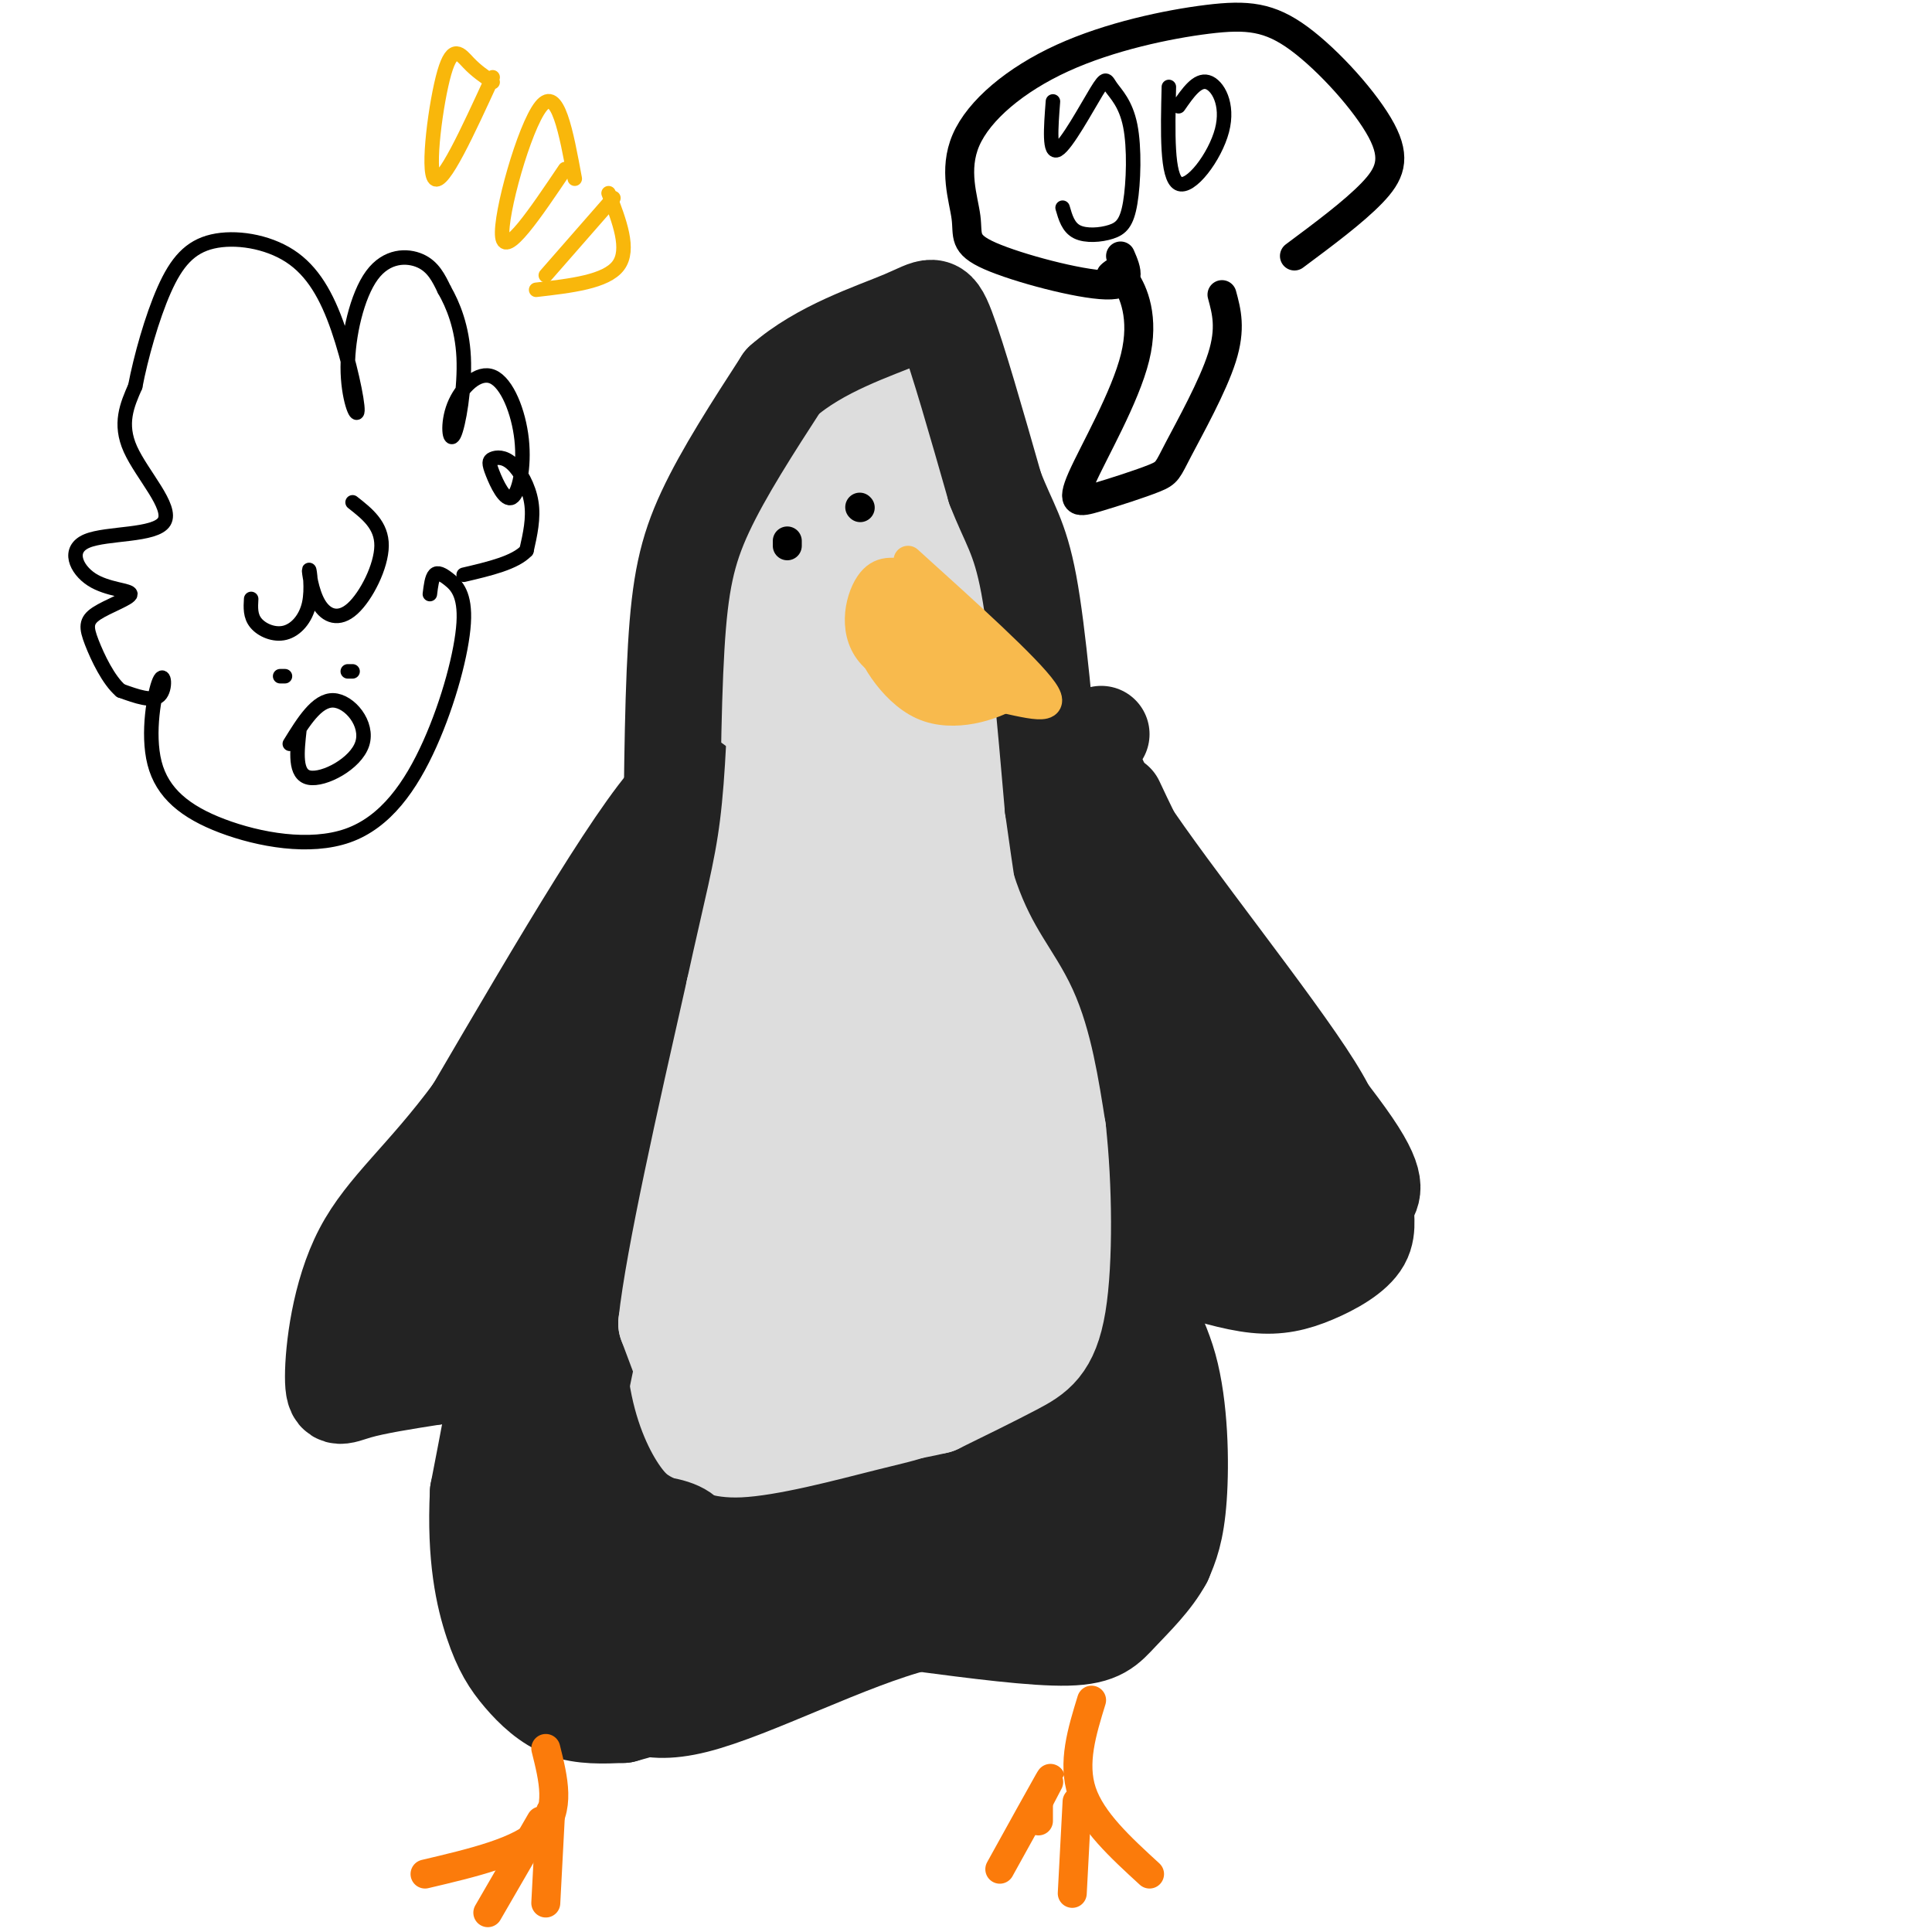 <svg viewBox='0 0 400 400' version='1.1' xmlns='http://www.w3.org/2000/svg' xmlns:xlink='http://www.w3.org/1999/xlink'><g fill='none' stroke='#DDDDDD' stroke-width='28' stroke-linecap='round' stroke-linejoin='round'><path d='M200,106c0.421,24.191 0.843,48.382 0,65c-0.843,16.618 -2.949,25.664 -6,32c-3.051,6.336 -7.047,9.961 -10,10c-2.953,0.039 -4.862,-3.510 -6,-6c-1.138,-2.490 -1.506,-3.922 -2,-13c-0.494,-9.078 -1.115,-25.801 1,-46c2.115,-20.199 6.967,-43.872 11,-50c4.033,-6.128 7.247,5.290 10,20c2.753,14.710 5.046,32.713 5,50c-0.046,17.287 -2.431,33.859 -5,43c-2.569,9.141 -5.321,10.850 -9,11c-3.679,0.150 -8.285,-1.259 -11,-3c-2.715,-1.741 -3.539,-3.815 -5,-14c-1.461,-10.185 -3.560,-28.481 -4,-44c-0.440,-15.519 0.780,-28.259 2,-41'/><path d='M171,120c1.324,-12.439 3.635,-23.035 6,-29c2.365,-5.965 4.784,-7.298 9,-6c4.216,1.298 10.228,5.225 14,27c3.772,21.775 5.302,61.396 5,82c-0.302,20.604 -2.436,22.192 -5,25c-2.564,2.808 -5.556,6.837 -8,9c-2.444,2.163 -4.339,2.462 -7,2c-2.661,-0.462 -6.090,-1.685 -10,-4c-3.910,-2.315 -8.303,-5.724 -12,-19c-3.697,-13.276 -6.700,-36.421 -8,-50c-1.300,-13.579 -0.898,-17.592 0,-25c0.898,-7.408 2.292,-18.213 7,-27c4.708,-8.787 12.729,-15.558 18,-18c5.271,-2.442 7.792,-0.555 10,5c2.208,5.555 4.104,14.777 6,24'/><path d='M196,116c3.806,16.895 10.321,47.131 13,68c2.679,20.869 1.523,32.370 4,48c2.477,15.630 8.587,35.391 11,47c2.413,11.609 1.128,15.068 0,19c-1.128,3.932 -2.098,8.338 -6,14c-3.902,5.662 -10.737,12.579 -18,15c-7.263,2.421 -14.956,0.344 -20,-1c-5.044,-1.344 -7.441,-1.955 -7,-12c0.441,-10.045 3.721,-29.522 7,-49'/><path d='M180,265c1.800,-17.187 2.800,-35.656 4,-43c1.200,-7.344 2.598,-3.563 4,3c1.402,6.563 2.806,15.908 4,24c1.194,8.092 2.178,14.932 2,23c-0.178,8.068 -1.519,17.364 -3,19c-1.481,1.636 -3.102,-4.390 -3,-13c0.102,-8.610 1.927,-19.805 4,-27c2.073,-7.195 4.393,-10.389 6,-12c1.607,-1.611 2.503,-1.637 4,4c1.497,5.637 3.597,16.939 4,29c0.403,12.061 -0.892,24.882 -2,30c-1.108,5.118 -2.029,2.532 -3,-1c-0.971,-3.532 -1.992,-8.009 -2,-23c-0.008,-14.991 0.996,-40.495 2,-66'/><path d='M201,212c0.689,-15.540 1.410,-21.390 2,-18c0.590,3.390 1.049,16.020 6,31c4.951,14.980 14.393,32.310 20,48c5.607,15.690 7.379,29.742 7,38c-0.379,8.258 -2.910,10.723 -6,13c-3.090,2.277 -6.740,4.365 -13,2c-6.260,-2.365 -15.130,-9.182 -24,-16'/><path d='M193,310c-6.946,-3.627 -12.311,-4.694 -15,-6c-2.689,-1.306 -2.702,-2.850 -1,-4c1.702,-1.150 5.119,-1.905 7,-3c1.881,-1.095 2.226,-2.531 3,-7c0.774,-4.469 1.978,-11.973 -1,-27c-2.978,-15.027 -10.136,-37.579 -15,-50c-4.864,-12.421 -7.432,-14.710 -10,-17'/><path d='M161,196c-3.635,1.097 -7.721,12.341 -13,25c-5.279,12.659 -11.749,26.734 -15,45c-3.251,18.266 -3.283,40.721 -2,52c1.283,11.279 3.882,11.380 7,11c3.118,-0.380 6.755,-1.240 9,-2c2.245,-0.760 3.096,-1.420 7,-8c3.904,-6.580 10.859,-19.079 15,-32c4.141,-12.921 5.469,-26.263 6,-31c0.531,-4.737 0.266,-0.868 0,3'/><path d='M175,259c-0.795,7.169 -2.783,23.590 -6,34c-3.217,10.410 -7.663,14.809 -11,19c-3.337,4.191 -5.564,8.174 -3,-8c2.564,-16.174 9.921,-52.506 11,-57c1.079,-4.494 -4.119,22.848 -8,37c-3.881,14.152 -6.446,15.112 -9,18c-2.554,2.888 -5.097,7.702 -1,-9c4.097,-16.702 14.834,-54.920 14,-52c-0.834,2.920 -13.238,46.977 -17,59c-3.762,12.023 1.119,-7.989 6,-28'/><path d='M151,272c1.837,-10.077 3.429,-21.269 8,-38c4.571,-16.731 12.122,-39.000 14,-21c1.878,18.000 -1.917,76.271 -4,101c-2.083,24.729 -2.455,15.917 -4,15c-1.545,-0.917 -4.262,6.061 -7,10c-2.738,3.939 -5.497,4.840 -11,4c-5.503,-0.840 -13.752,-3.420 -22,-6'/><path d='M125,337c-4.396,-3.684 -4.384,-9.895 -6,-18c-1.616,-8.105 -4.858,-18.105 0,-32c4.858,-13.895 17.817,-31.684 25,-55c7.183,-23.316 8.592,-52.158 10,-81'/></g>
<g fill='none' stroke='#232323' stroke-width='20' stroke-linecap='round' stroke-linejoin='round'><path d='M139,186c0.111,-19.444 0.222,-38.889 1,-52c0.778,-13.111 2.222,-19.889 6,-28c3.778,-8.111 9.889,-17.556 16,-27'/><path d='M162,79c7.714,-6.845 19.000,-10.458 25,-13c6.000,-2.542 6.714,-4.012 9,2c2.286,6.012 6.143,19.506 10,33'/><path d='M206,101c2.889,7.533 5.111,9.867 7,20c1.889,10.133 3.444,28.067 5,46'/><path d='M218,167c3.000,21.667 8.000,52.833 13,84'/><path d='M231,251c4.345,18.786 8.708,23.750 11,32c2.292,8.250 2.512,19.786 2,27c-0.512,7.214 -1.756,10.107 -3,13'/><path d='M241,323c-2.214,4.167 -6.250,8.083 -9,11c-2.750,2.917 -4.214,4.833 -11,5c-6.786,0.167 -18.893,-1.417 -31,-3'/><path d='M190,336c-14.214,3.583 -34.250,14.042 -46,17c-11.750,2.958 -15.214,-1.583 -18,-5c-2.786,-3.417 -4.893,-5.708 -7,-8'/><path d='M119,340c-3.000,-1.733 -7.000,-2.067 -4,-24c3.000,-21.933 13.000,-65.467 23,-109'/><path d='M138,207c4.298,-20.024 3.542,-15.583 5,-23c1.458,-7.417 5.131,-26.690 -2,-21c-7.131,5.690 -25.065,36.345 -43,67'/><path d='M98,230c-8.789,14.545 -9.263,17.408 -10,20c-0.737,2.592 -1.738,4.914 -1,10c0.738,5.086 3.216,12.937 6,18c2.784,5.063 5.876,7.337 9,5c3.124,-2.337 6.281,-9.286 8,-24c1.719,-14.714 2.001,-37.192 5,-51c2.999,-13.808 8.714,-18.945 10,-14c1.286,4.945 -1.857,19.973 -5,35'/><path d='M120,229c-2.937,12.758 -7.778,27.152 -7,20c0.778,-7.152 7.175,-35.850 10,-44c2.825,-8.150 2.077,4.247 -1,18c-3.077,13.753 -8.482,28.863 -11,35c-2.518,6.137 -2.149,3.302 -3,3c-0.851,-0.302 -2.921,1.930 -3,-4c-0.079,-5.930 1.835,-20.023 -1,-18c-2.835,2.023 -10.417,20.160 -14,26c-3.583,5.840 -3.167,-0.617 -2,-3c1.167,-2.383 3.083,-0.691 5,1'/><path d='M93,263c3.978,-3.222 11.422,-11.778 13,-5c1.578,6.778 -2.711,28.889 -7,51'/><path d='M99,309c-0.662,13.447 1.183,21.563 3,27c1.817,5.437 3.604,8.195 6,11c2.396,2.805 5.399,5.659 9,7c3.601,1.341 7.801,1.171 12,1'/><path d='M129,355c10.667,-2.833 31.333,-10.417 52,-18'/><path d='M133,232c-4.872,8.863 -9.745,17.726 -12,28c-2.255,10.274 -1.893,21.959 0,31c1.893,9.041 5.317,15.438 8,19c2.683,3.562 4.625,4.289 8,6c3.375,1.711 8.183,4.407 17,4c8.817,-0.407 21.643,-3.917 30,-6c8.357,-2.083 12.245,-2.738 17,-6c4.755,-3.262 10.378,-9.131 16,-15'/><path d='M217,293c4.373,-4.529 7.307,-8.351 9,-16c1.693,-7.649 2.147,-19.124 3,-23c0.853,-3.876 2.106,-0.153 3,10c0.894,10.153 1.429,26.734 -2,40c-3.429,13.266 -10.822,23.215 -13,21c-2.178,-2.215 0.857,-16.595 4,-26c3.143,-9.405 6.392,-13.835 9,-14c2.608,-0.165 4.575,3.935 2,13c-2.575,9.065 -9.693,23.094 -14,30c-4.307,6.906 -5.802,6.687 -7,5c-1.198,-1.687 -2.099,-4.844 -3,-8'/><path d='M208,325c0.775,-5.645 4.214,-15.757 3,-16c-1.214,-0.243 -7.080,9.383 -13,14c-5.920,4.617 -11.894,4.223 -15,4c-3.106,-0.223 -3.345,-0.277 -2,-2c1.345,-1.723 4.274,-5.114 6,-7c1.726,-1.886 2.247,-2.265 3,-1c0.753,1.265 1.736,4.174 -4,8c-5.736,3.826 -18.191,8.570 -26,11c-7.809,2.430 -10.971,2.546 -12,-1c-1.029,-3.546 0.075,-10.755 -4,-12c-4.075,-1.245 -13.328,3.472 -17,4c-3.672,0.528 -1.763,-3.135 0,-5c1.763,-1.865 3.382,-1.933 5,-2'/><path d='M132,320c2.794,0.072 7.278,1.252 8,4c0.722,2.748 -2.317,7.064 -6,7c-3.683,-0.064 -8.010,-4.508 -9,-8c-0.990,-3.492 1.359,-6.032 5,-7c3.641,-0.968 8.576,-0.363 11,1c2.424,1.363 2.336,3.484 2,7c-0.336,3.516 -0.921,8.428 -5,11c-4.079,2.572 -11.652,2.803 -17,2c-5.348,-0.803 -8.471,-2.639 -9,-6c-0.529,-3.361 1.535,-8.246 5,-11c3.465,-2.754 8.331,-3.377 11,-3c2.669,0.377 3.142,1.755 3,4c-0.142,2.245 -0.898,5.356 -3,7c-2.102,1.644 -5.551,1.822 -9,2'/><path d='M228,152c-2.241,2.324 -4.482,4.649 5,19c9.482,14.351 30.687,40.729 39,54c8.313,13.271 3.733,13.434 1,17c-2.733,3.566 -3.619,10.533 -7,13c-3.381,2.467 -9.256,0.433 -13,1c-3.744,0.567 -5.355,3.733 -10,-9c-4.645,-12.733 -12.322,-41.367 -20,-70'/><path d='M223,177c-4.181,-16.889 -4.632,-24.110 1,-10c5.632,14.110 17.349,49.551 21,55c3.651,5.449 -0.764,-19.094 -2,-28c-1.236,-8.906 0.708,-2.175 4,6c3.292,8.175 7.932,17.794 10,26c2.068,8.206 1.564,14.998 -1,16c-2.564,1.002 -7.188,-3.787 -10,-9c-2.812,-5.213 -3.810,-10.850 -4,-17c-0.190,-6.150 0.430,-12.814 3,-14c2.570,-1.186 7.092,3.105 10,7c2.908,3.895 4.202,7.395 5,14c0.798,6.605 1.099,16.317 1,21c-0.099,4.683 -0.600,4.338 -3,4c-2.400,-0.338 -6.700,-0.669 -11,-1'/><path d='M247,247c-2.167,-0.500 -2.083,-1.250 -2,-2'/><path d='M133,173c-12.384,21.566 -24.769,43.132 -35,57c-10.231,13.868 -18.309,20.037 -23,29c-4.691,8.963 -5.994,20.721 -6,26c-0.006,5.279 1.284,4.080 5,3c3.716,-1.080 9.858,-2.040 16,-3'/><path d='M90,285c4.500,-1.167 7.750,-2.583 11,-4'/><path d='M75,276c0.000,0.000 3.000,-2.000 3,-2'/><path d='M231,166c4.179,8.885 8.359,17.770 18,31c9.641,13.230 24.744,30.806 31,40c6.256,9.194 3.665,10.008 3,12c-0.665,1.992 0.595,5.163 -1,8c-1.595,2.837 -6.045,5.341 -10,7c-3.955,1.659 -7.416,2.474 -12,2c-4.584,-0.474 -10.292,-2.237 -16,-4'/></g>
<g fill='none' stroke='#DDDDDD' stroke-width='20' stroke-linecap='round' stroke-linejoin='round'><path d='M191,139c3.022,17.844 6.044,35.689 10,47c3.956,11.311 8.844,16.089 12,23c3.156,6.911 4.578,15.956 6,25'/><path d='M219,234c1.274,11.333 1.458,27.167 0,36c-1.458,8.833 -4.560,10.667 -9,13c-4.440,2.333 -10.220,5.167 -16,8'/><path d='M194,291c-10.357,2.464 -28.250,4.625 -38,4c-9.750,-0.625 -11.357,-4.036 -13,-8c-1.643,-3.964 -3.321,-8.482 -5,-13'/><path d='M138,274c1.500,-13.667 7.750,-41.333 14,-69'/><path d='M152,205c3.644,-16.733 5.756,-24.067 7,-34c1.244,-9.933 1.622,-22.467 2,-35'/></g>
<g fill='none' stroke='#F8BA4D' stroke-width='6' stroke-linecap='round' stroke-linejoin='round'><path d='M188,116c12.373,11.172 24.746,22.344 28,27c3.254,4.656 -2.612,2.794 -11,1c-8.388,-1.794 -19.297,-3.522 -24,-8c-4.703,-4.478 -3.201,-11.708 -1,-15c2.201,-3.292 5.100,-2.646 8,-2'/><path d='M188,119c5.700,4.042 15.952,15.146 17,18c1.048,2.854 -7.106,-2.543 -11,-5c-3.894,-2.457 -3.527,-1.973 -2,-2c1.527,-0.027 4.213,-0.564 8,1c3.787,1.564 8.673,5.229 7,7c-1.673,1.771 -9.907,1.649 -15,-1c-5.093,-2.649 -7.047,-7.824 -9,-13'/><path d='M183,124c-1.564,-1.070 -0.974,2.756 1,6c1.974,3.244 5.333,5.907 8,7c2.667,1.093 4.643,0.616 7,0c2.357,-0.616 5.096,-1.371 1,-4c-4.096,-2.629 -15.026,-7.131 -14,-6c1.026,1.131 14.007,7.895 16,8c1.993,0.105 -7.004,-6.447 -16,-13'/><path d='M186,122c-1.802,-0.531 1.692,4.641 0,5c-1.692,0.359 -8.571,-4.096 -4,-2c4.571,2.096 20.592,10.742 27,15c6.408,4.258 3.204,4.129 0,4'/><path d='M209,144c-3.274,1.988 -11.458,4.958 -18,2c-6.542,-2.958 -11.440,-11.845 -11,-14c0.440,-2.155 6.220,2.423 12,7'/></g>
<g fill='none' stroke='#000000' stroke-width='6' stroke-linecap='round' stroke-linejoin='round'><path d='M163,112c0.000,0.000 0.000,1.000 0,1'/><path d='M178,105c0.000,0.000 0.100,0.100 0.1,0.1'/></g>
<g fill='none' stroke='#FB7B0B' stroke-width='6' stroke-linecap='round' stroke-linejoin='round'><path d='M113,362c1.583,6.333 3.167,12.667 -1,17c-4.167,4.333 -14.083,6.667 -24,9'/><path d='M112,377c0.000,0.000 -11.000,19.000 -11,19'/><path d='M114,375c0.000,0.000 -1.000,19.000 -1,19'/><path d='M226,352c-2.000,6.500 -4.000,13.000 -2,19c2.000,6.000 8.000,11.500 14,17'/><path d='M223,373c0.000,0.000 -1.000,19.000 -1,19'/><path d='M215,373c0.000,0.000 0.000,4.000 0,4'/><path d='M215,373c1.667,-3.167 3.333,-6.333 2,-4c-1.333,2.333 -5.667,10.167 -10,18'/></g>
<g fill='none' stroke='#000000' stroke-width='6' stroke-linecap='round' stroke-linejoin='round'><path d='M230,57c0.708,-0.671 1.416,-1.342 3,1c1.584,2.342 4.045,7.697 2,16c-2.045,8.303 -8.595,19.555 -11,25c-2.405,5.445 -0.664,5.083 3,4c3.664,-1.083 9.250,-2.888 12,-4c2.750,-1.112 2.663,-1.530 5,-6c2.337,-4.470 7.096,-12.991 9,-19c1.904,-6.009 0.952,-9.504 0,-13'/><path d='M232,53c1.327,3.070 2.653,6.141 -3,6c-5.653,-0.141 -18.286,-3.492 -24,-6c-5.714,-2.508 -4.508,-4.172 -5,-8c-0.492,-3.828 -2.683,-9.819 0,-16c2.683,-6.181 10.239,-12.550 20,-17c9.761,-4.450 21.726,-6.980 30,-8c8.274,-1.020 12.857,-0.531 19,4c6.143,4.531 13.846,13.105 17,19c3.154,5.895 1.758,9.113 -2,13c-3.758,3.887 -9.879,8.444 -16,13'/></g>
<g fill='none' stroke='#000000' stroke-width='3' stroke-linecap='round' stroke-linejoin='round'><path d='M218,21c-0.423,5.522 -0.847,11.043 1,10c1.847,-1.043 5.964,-8.651 8,-12c2.036,-3.349 1.990,-2.438 3,-1c1.010,1.438 3.077,3.405 4,8c0.923,4.595 0.701,11.819 0,16c-0.701,4.181 -1.881,5.318 -4,6c-2.119,0.682 -5.177,0.909 -7,0c-1.823,-0.909 -2.412,-2.955 -3,-5'/><path d='M244,22c1.940,-2.798 3.881,-5.595 6,-5c2.119,0.595 4.417,4.583 3,10c-1.417,5.417 -6.548,12.262 -9,11c-2.452,-1.262 -2.226,-10.631 -2,-20'/><path d='M89,123c0.207,-1.693 0.414,-3.385 1,-4c0.586,-0.615 1.553,-0.151 3,1c1.447,1.151 3.376,2.989 3,9c-0.376,6.011 -3.058,16.196 -7,25c-3.942,8.804 -9.145,16.228 -17,19c-7.855,2.772 -18.362,0.892 -26,-2c-7.638,-2.892 -12.408,-6.796 -14,-13c-1.592,-6.204 -0.005,-14.709 1,-17c1.005,-2.291 1.430,1.631 0,3c-1.430,1.369 -4.715,0.184 -8,-1'/><path d='M25,143c-2.515,-2.117 -4.804,-6.908 -6,-10c-1.196,-3.092 -1.301,-4.484 1,-6c2.301,-1.516 7.006,-3.156 7,-4c-0.006,-0.844 -4.723,-0.892 -8,-3c-3.277,-2.108 -5.116,-6.276 -1,-8c4.116,-1.724 14.185,-1.003 16,-4c1.815,-2.997 -4.624,-9.714 -7,-15c-2.376,-5.286 -0.688,-9.143 1,-13'/><path d='M28,80c1.129,-5.930 3.451,-14.253 6,-20c2.549,-5.747 5.324,-8.916 10,-10c4.676,-1.084 11.253,-0.084 16,3c4.747,3.084 7.666,8.251 10,15c2.334,6.749 4.084,15.079 4,17c-0.084,1.921 -2.002,-2.568 -2,-9c0.002,-6.432 1.924,-14.809 5,-19c3.076,-4.191 7.308,-4.198 10,-3c2.692,1.198 3.846,3.599 5,6'/><path d='M92,60c1.773,3.068 3.707,7.737 4,14c0.293,6.263 -1.053,14.119 -2,16c-0.947,1.881 -1.494,-2.213 0,-6c1.494,-3.787 5.028,-7.267 8,-6c2.972,1.267 5.382,7.279 6,13c0.618,5.721 -0.555,11.149 -2,12c-1.445,0.851 -3.164,-2.874 -4,-5c-0.836,-2.126 -0.791,-2.652 0,-3c0.791,-0.348 2.328,-0.517 4,1c1.672,1.517 3.478,4.719 4,8c0.522,3.281 -0.239,6.640 -1,10'/><path d='M109,114c-2.333,2.500 -7.667,3.750 -13,5'/><path d='M73,104c3.021,2.370 6.043,4.740 6,9c-0.043,4.260 -3.149,10.412 -6,13c-2.851,2.588 -5.447,1.614 -7,-1c-1.553,-2.614 -2.063,-6.869 -2,-7c0.063,-0.131 0.697,3.862 0,7c-0.697,3.138 -2.726,5.422 -5,6c-2.274,0.578 -4.793,-0.549 -6,-2c-1.207,-1.451 -1.104,-3.225 -1,-5'/><path d='M73,139c0.000,0.000 -1.000,0.000 -1,0'/><path d='M58,140c0.000,0.000 1.000,0.000 1,0'/><path d='M60,154c2.810,-4.554 5.619,-9.107 9,-9c3.381,0.107 7.333,4.875 6,9c-1.333,4.125 -7.952,7.607 -11,7c-3.048,-0.607 -2.524,-5.304 -2,-10'/></g>
<g fill='none' stroke='#F9B70B' stroke-width='3' stroke-linecap='round' stroke-linejoin='round'><path d='M119,37c-1.778,-9.644 -3.556,-19.289 -7,-15c-3.444,4.289 -8.556,22.511 -8,27c0.556,4.489 6.778,-4.756 13,-14'/><path d='M102,17c-1.679,-1.137 -3.357,-2.274 -5,-4c-1.643,-1.726 -3.250,-4.042 -5,2c-1.750,6.042 -3.643,20.440 -2,22c1.643,1.560 6.821,-9.720 12,-21'/><path d='M127,41c0.000,0.000 -14.000,16.000 -14,16'/><path d='M126,40c2.250,5.833 4.500,11.667 2,15c-2.500,3.333 -9.750,4.167 -17,5'/></g>
</svg>